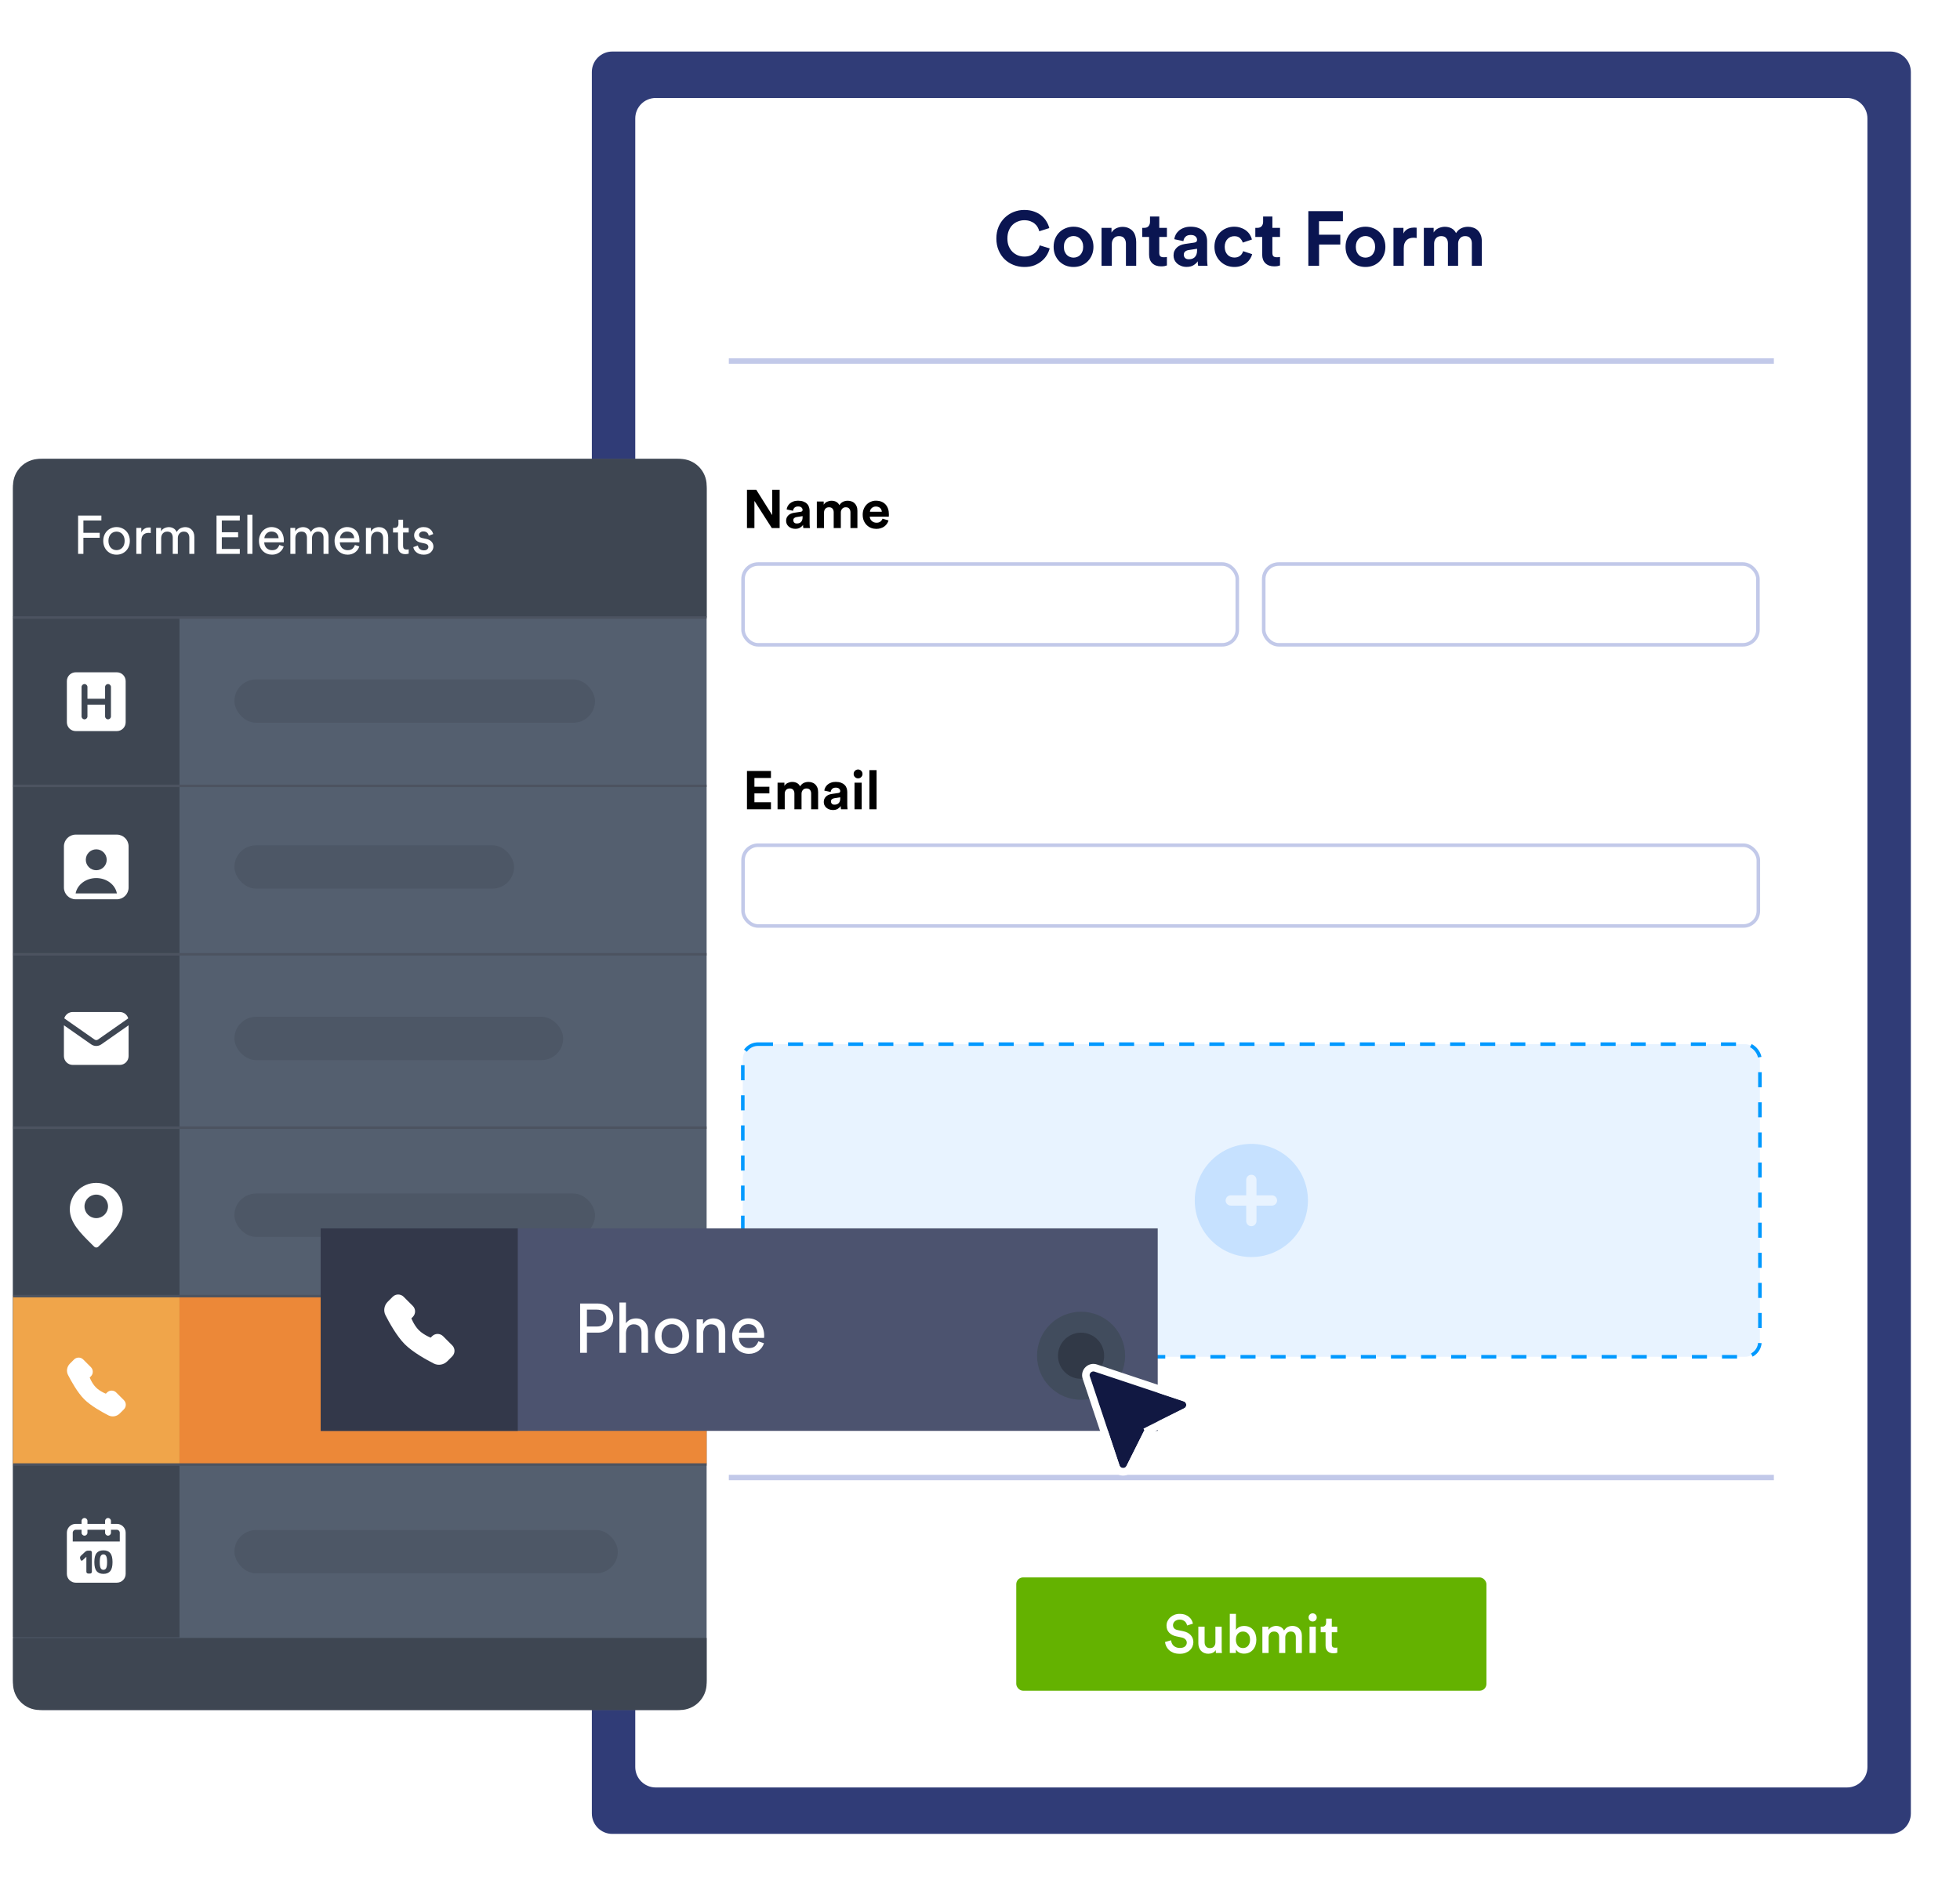 <svg width="508" height="488" viewBox="0 0 508 488" fill="none" xmlns="http://www.w3.org/2000/svg" aria-hidden="true"><g filter="url(#build-forms_svg__a)"><g filter="url(#build-forms_svg__b)"><path d="M153.398 18.66C153.398 15.732 155.771 13.359 158.698 13.359H489.961C492.888 13.359 495.262 15.732 495.262 18.66V470.059C495.262 472.986 492.888 475.359 489.961 475.359H158.698C155.771 475.359 153.398 472.986 153.398 470.059V18.66Z" fill="#303C77"/></g><path d="M164.65 30.698C164.65 27.77 167.023 25.397 169.95 25.397H478.708C481.636 25.397 484.009 27.77 484.009 30.698V458.021C484.009 460.949 481.636 463.322 478.708 463.322H169.95C167.023 463.322 164.65 460.949 164.65 458.021V30.698Z" fill="#fff"/><rect x="263.398" y="408.874" width="121.862" height="29.373" rx="1.767" fill="#64B200"/><path d="M307.678 421.337C307.65 421.188 307.594 421.024 307.51 420.847C307.436 420.66 307.319 420.492 307.16 420.343C307.011 420.194 306.82 420.068 306.586 419.965C306.353 419.862 306.068 419.811 305.732 419.811C305.48 419.811 305.247 419.853 305.032 419.937C304.827 420.012 304.65 420.114 304.5 420.245C304.351 420.376 304.234 420.53 304.15 420.707C304.066 420.875 304.024 421.052 304.024 421.239C304.024 421.556 304.118 421.827 304.304 422.051C304.5 422.275 304.794 422.429 305.186 422.513L306.614 422.807C307.492 422.984 308.159 423.33 308.616 423.843C309.074 424.356 309.302 424.963 309.302 425.663C309.302 426.046 309.223 426.419 309.064 426.783C308.915 427.147 308.691 427.469 308.392 427.749C308.094 428.029 307.725 428.253 307.286 428.421C306.857 428.589 306.358 428.673 305.788 428.673C305.154 428.673 304.603 428.584 304.136 428.407C303.679 428.22 303.292 427.982 302.974 427.693C302.666 427.394 302.428 427.063 302.26 426.699C302.092 426.335 301.99 425.976 301.952 425.621L303.52 425.173C303.548 425.434 303.614 425.686 303.716 425.929C303.819 426.162 303.964 426.372 304.15 426.559C304.346 426.736 304.58 426.881 304.85 426.993C305.121 427.105 305.434 427.161 305.788 427.161C306.386 427.161 306.834 427.03 307.132 426.769C307.44 426.508 307.594 426.181 307.594 425.789C307.594 425.462 307.478 425.182 307.244 424.949C307.02 424.706 306.694 424.538 306.264 424.445L304.864 424.151C304.108 423.992 303.497 423.675 303.03 423.199C302.573 422.723 302.344 422.112 302.344 421.365C302.344 420.945 302.433 420.553 302.61 420.189C302.788 419.816 303.03 419.494 303.338 419.223C303.646 418.943 304.001 418.724 304.402 418.565C304.813 418.406 305.252 418.327 305.718 418.327C306.306 418.327 306.806 418.406 307.216 418.565C307.627 418.724 307.968 418.929 308.238 419.181C308.518 419.424 308.733 419.694 308.882 419.993C309.032 420.292 309.134 420.581 309.19 420.861L307.678 421.337ZM315.099 427.707C314.931 428.015 314.665 428.253 314.301 428.421C313.946 428.58 313.568 428.659 313.167 428.659C312.756 428.659 312.392 428.589 312.075 428.449C311.758 428.309 311.487 428.118 311.263 427.875C311.048 427.623 310.88 427.334 310.759 427.007C310.647 426.68 310.591 426.326 310.591 425.943V421.645H312.215V425.649C312.215 425.864 312.238 426.064 312.285 426.251C312.341 426.438 312.425 426.601 312.537 426.741C312.649 426.881 312.789 426.993 312.957 427.077C313.134 427.161 313.344 427.203 313.587 427.203C314.063 427.203 314.418 427.063 314.651 426.783C314.894 426.494 315.015 426.125 315.015 425.677V421.645H316.639V427.217C316.639 427.497 316.644 427.744 316.653 427.959C316.672 428.164 316.69 428.332 316.709 428.463H315.155C315.136 428.388 315.122 428.281 315.113 428.141C315.104 427.992 315.099 427.847 315.099 427.707ZM318.741 428.463V418.327H320.337V422.485C320.496 422.214 320.757 421.976 321.121 421.771C321.494 421.566 321.947 421.463 322.479 421.463C322.992 421.463 323.445 421.556 323.837 421.743C324.229 421.92 324.556 422.172 324.817 422.499C325.088 422.816 325.288 423.19 325.419 423.619C325.559 424.048 325.629 424.515 325.629 425.019C325.629 425.532 325.554 426.013 325.405 426.461C325.256 426.9 325.041 427.282 324.761 427.609C324.49 427.926 324.154 428.178 323.753 428.365C323.361 428.542 322.918 428.631 322.423 428.631C321.938 428.631 321.513 428.533 321.149 428.337C320.794 428.141 320.519 427.88 320.323 427.553V428.463H318.741ZM323.991 425.033C323.991 424.352 323.818 423.829 323.473 423.465C323.137 423.092 322.698 422.905 322.157 422.905C321.634 422.905 321.196 423.092 320.841 423.465C320.496 423.829 320.323 424.352 320.323 425.033C320.323 425.369 320.37 425.672 320.463 425.943C320.556 426.204 320.682 426.428 320.841 426.615C321.009 426.802 321.205 426.946 321.429 427.049C321.653 427.142 321.896 427.189 322.157 427.189C322.689 427.189 323.128 426.998 323.473 426.615C323.818 426.232 323.991 425.705 323.991 425.033ZM327.19 428.463V421.645H328.744V422.513C328.94 422.168 329.23 421.906 329.612 421.729C329.995 421.542 330.378 421.449 330.76 421.449C331.208 421.449 331.614 421.552 331.978 421.757C332.342 421.953 332.618 422.252 332.804 422.653C333.075 422.205 333.397 421.892 333.77 421.715C334.153 421.538 334.568 421.449 335.016 421.449C335.324 421.449 335.623 421.5 335.912 421.603C336.202 421.706 336.458 421.864 336.682 422.079C336.906 422.284 337.084 422.55 337.214 422.877C337.354 423.204 337.424 423.591 337.424 424.039V428.463H335.856V424.305C335.856 423.904 335.749 423.572 335.534 423.311C335.329 423.04 334.998 422.905 334.54 422.905C334.111 422.905 333.766 423.054 333.504 423.353C333.252 423.642 333.126 423.997 333.126 424.417V428.463H331.53V424.305C331.53 423.913 331.428 423.582 331.222 423.311C331.017 423.04 330.681 422.905 330.214 422.905C329.776 422.905 329.43 423.05 329.178 423.339C328.926 423.619 328.8 423.978 328.8 424.417V428.463H327.19ZM339.413 428.463V421.645H341.023V428.463H339.413ZM339.161 419.251C339.161 418.952 339.264 418.7 339.469 418.495C339.674 418.29 339.922 418.187 340.211 418.187C340.51 418.187 340.762 418.29 340.967 418.495C341.172 418.7 341.275 418.952 341.275 419.251C341.275 419.55 341.172 419.802 340.967 420.007C340.762 420.203 340.51 420.301 340.211 420.301C339.922 420.301 339.674 420.203 339.469 420.007C339.264 419.802 339.161 419.55 339.161 419.251ZM345.176 421.645H346.59V423.087H345.176V426.251C345.176 426.55 345.246 426.769 345.386 426.909C345.526 427.04 345.745 427.105 346.044 427.105C346.156 427.105 346.268 427.1 346.38 427.091C346.492 427.072 346.567 427.058 346.604 427.049V428.393C346.557 428.412 346.455 428.44 346.296 428.477C346.137 428.524 345.909 428.547 345.61 428.547C344.975 428.547 344.476 428.37 344.112 428.015C343.748 427.66 343.566 427.161 343.566 426.517V423.087H342.306V421.645H342.656C343.02 421.645 343.286 421.542 343.454 421.337C343.622 421.132 343.706 420.88 343.706 420.581V419.559H345.176V421.645Z" fill="#fff"/><path fill="#C2C9E9" d="M188.901 92.882H459.76V94.285H188.901zM188.901 382.283H459.76V383.686H188.901z"/><rect x="192.52" y="270.649" width="263.62" height="81.04" rx="3.925" fill="#E8F3FF" stroke="#09F" stroke-width=".92" stroke-dasharray="3.9 3.9"/><path fill-rule="evenodd" clip-rule="evenodd" d="M324.33 325.836C332.43 325.836 338.996 319.269 338.996 311.169C338.996 303.069 332.43 296.502 324.33 296.502C316.229 296.502 309.663 303.069 309.663 311.169C309.663 319.269 316.229 325.836 324.33 325.836ZM324.33 304.502C325.066 304.502 325.663 305.099 325.663 305.836V309.836H329.663C330.399 309.836 330.996 310.432 330.996 311.169C330.996 311.905 330.399 312.502 329.663 312.502H325.663V316.502C325.663 317.239 325.066 317.836 324.33 317.836C323.593 317.836 322.996 317.239 322.996 316.502V312.502H318.996C318.26 312.502 317.663 311.905 317.663 311.169C317.663 310.432 318.26 309.836 318.996 309.836H322.996V305.836C322.996 305.099 323.593 304.502 324.33 304.502Z" fill="#C6E1FF"/><rect x="192.589" y="146.2" width="128.094" height="20.934" rx="3.889" stroke="#C2C9E9" stroke-width=".919"/><rect x="327.535" y="146.2" width="128.094" height="20.934" rx="3.889" stroke="#C2C9E9" stroke-width=".919"/><path d="M200.042 136.879L195.534 129.837V136.879H193.602V126.953H196.01L200.14 133.519V126.953H202.072V136.879H200.042ZM203.747 135.003C203.747 134.695 203.799 134.424 203.901 134.191C204.013 133.948 204.163 133.738 204.349 133.561C204.536 133.384 204.751 133.244 204.993 133.141C205.245 133.038 205.516 132.964 205.805 132.917L207.499 132.665C207.695 132.637 207.831 132.581 207.905 132.497C207.98 132.404 208.017 132.296 208.017 132.175C208.017 131.932 207.919 131.722 207.723 131.545C207.537 131.368 207.247 131.279 206.855 131.279C206.445 131.279 206.127 131.391 205.903 131.615C205.689 131.839 205.567 132.1 205.539 132.399L203.887 132.049C203.915 131.778 203.999 131.508 204.139 131.237C204.279 130.966 204.471 130.724 204.713 130.509C204.956 130.294 205.255 130.122 205.609 129.991C205.964 129.851 206.375 129.781 206.841 129.781C207.383 129.781 207.845 129.856 208.227 130.005C208.61 130.145 208.918 130.336 209.151 130.579C209.394 130.812 209.567 131.088 209.669 131.405C209.781 131.722 209.837 132.054 209.837 132.399V135.787C209.837 135.974 209.847 136.174 209.865 136.389C209.884 136.594 209.903 136.758 209.921 136.879H208.213C208.195 136.786 208.176 136.66 208.157 136.501C208.148 136.333 208.143 136.184 208.143 136.053C207.966 136.324 207.709 136.562 207.373 136.767C207.047 136.972 206.627 137.075 206.113 137.075C205.749 137.075 205.418 137.014 205.119 136.893C204.83 136.781 204.583 136.632 204.377 136.445C204.172 136.249 204.013 136.03 203.901 135.787C203.799 135.535 203.747 135.274 203.747 135.003ZM206.505 135.689C206.701 135.689 206.888 135.666 207.065 135.619C207.252 135.563 207.415 135.474 207.555 135.353C207.695 135.222 207.807 135.059 207.891 134.863C207.975 134.658 208.017 134.401 208.017 134.093V133.785L206.463 134.023C206.221 134.06 206.015 134.149 205.847 134.289C205.689 134.42 205.609 134.62 205.609 134.891C205.609 135.096 205.684 135.283 205.833 135.451C205.983 135.61 206.207 135.689 206.505 135.689ZM211.714 136.879V129.991H213.492V130.831C213.586 130.663 213.707 130.514 213.856 130.383C214.006 130.252 214.169 130.145 214.346 130.061C214.533 129.977 214.724 129.912 214.92 129.865C215.126 129.818 215.322 129.795 215.508 129.795C215.984 129.795 216.4 129.893 216.754 130.089C217.109 130.285 217.375 130.57 217.552 130.943C217.823 130.523 218.14 130.229 218.504 130.061C218.868 129.884 219.279 129.795 219.736 129.795C220.054 129.795 220.362 129.846 220.66 129.949C220.959 130.042 221.225 130.196 221.458 130.411C221.692 130.626 221.878 130.901 222.018 131.237C222.158 131.564 222.228 131.956 222.228 132.413V136.879H220.422V132.791C220.422 132.418 220.324 132.11 220.128 131.867C219.942 131.615 219.634 131.489 219.204 131.489C218.803 131.489 218.49 131.624 218.266 131.895C218.042 132.156 217.93 132.474 217.93 132.847V136.879H216.082V132.791C216.082 132.418 215.984 132.11 215.788 131.867C215.592 131.615 215.284 131.489 214.864 131.489C214.454 131.489 214.136 131.62 213.912 131.881C213.688 132.142 213.576 132.464 213.576 132.847V136.879H211.714ZM228.553 132.651C228.543 132.483 228.506 132.32 228.441 132.161C228.385 131.993 228.291 131.848 228.161 131.727C228.039 131.596 227.881 131.494 227.685 131.419C227.498 131.335 227.274 131.293 227.013 131.293C226.77 131.293 226.555 131.335 226.369 131.419C226.182 131.503 226.023 131.61 225.893 131.741C225.762 131.872 225.659 132.016 225.585 132.175C225.519 132.334 225.482 132.492 225.473 132.651H228.553ZM230.289 134.905C230.205 135.204 230.069 135.488 229.883 135.759C229.705 136.02 229.486 136.249 229.225 136.445C228.963 136.641 228.655 136.795 228.301 136.907C227.955 137.028 227.573 137.089 227.153 137.089C226.677 137.089 226.224 137.01 225.795 136.851C225.365 136.683 224.987 136.44 224.661 136.123C224.334 135.806 224.073 135.418 223.877 134.961C223.69 134.504 223.597 133.986 223.597 133.407C223.597 132.856 223.69 132.357 223.877 131.909C224.063 131.461 224.311 131.083 224.619 130.775C224.936 130.458 225.3 130.215 225.711 130.047C226.121 129.87 226.546 129.781 226.985 129.781C228.058 129.781 228.893 130.098 229.491 130.733C230.088 131.368 230.387 132.24 230.387 133.351C230.387 133.482 230.382 133.608 230.373 133.729C230.363 133.841 230.359 133.906 230.359 133.925H225.431C225.44 134.149 225.491 134.359 225.585 134.555C225.687 134.742 225.813 134.905 225.963 135.045C226.121 135.185 226.303 135.297 226.509 135.381C226.714 135.456 226.933 135.493 227.167 135.493C227.605 135.493 227.946 135.395 228.189 135.199C228.441 135.003 228.623 134.751 228.735 134.443L230.289 134.905Z" fill="#000"/><rect x="192.589" y="219.085" width="263.144" height="20.934" rx="3.889" stroke="#C2C9E9" stroke-width=".919"/><path d="M193.602 209.764V199.838H199.818V201.658H195.534V203.926H199.412V205.648H195.534V207.944H199.818V209.764H193.602ZM201.529 209.764V202.876H203.307V203.716C203.4 203.548 203.521 203.399 203.671 203.268C203.82 203.137 203.983 203.03 204.161 202.946C204.347 202.862 204.539 202.797 204.735 202.75C204.94 202.703 205.136 202.68 205.323 202.68C205.799 202.68 206.214 202.778 206.569 202.974C206.923 203.17 207.189 203.455 207.367 203.828C207.637 203.408 207.955 203.114 208.319 202.946C208.683 202.769 209.093 202.68 209.551 202.68C209.868 202.68 210.176 202.731 210.475 202.834C210.773 202.927 211.039 203.081 211.273 203.296C211.506 203.511 211.693 203.786 211.833 204.122C211.973 204.449 212.043 204.841 212.043 205.298V209.764H210.237V205.676C210.237 205.303 210.139 204.995 209.943 204.752C209.756 204.5 209.448 204.374 209.019 204.374C208.617 204.374 208.305 204.509 208.081 204.78C207.857 205.041 207.745 205.359 207.745 205.732V209.764H205.897V205.676C205.897 205.303 205.799 204.995 205.603 204.752C205.407 204.5 205.099 204.374 204.679 204.374C204.268 204.374 203.951 204.505 203.727 204.766C203.503 205.027 203.391 205.349 203.391 205.732V209.764H201.529ZM213.509 207.888C213.509 207.58 213.56 207.309 213.663 207.076C213.775 206.833 213.924 206.623 214.111 206.446C214.298 206.269 214.512 206.129 214.755 206.026C215.007 205.923 215.278 205.849 215.567 205.802L217.261 205.55C217.457 205.522 217.592 205.466 217.667 205.382C217.742 205.289 217.779 205.181 217.779 205.06C217.779 204.817 217.681 204.607 217.485 204.43C217.298 204.253 217.009 204.164 216.617 204.164C216.206 204.164 215.889 204.276 215.665 204.5C215.45 204.724 215.329 204.985 215.301 205.284L213.649 204.934C213.677 204.663 213.761 204.393 213.901 204.122C214.041 203.851 214.232 203.609 214.475 203.394C214.718 203.179 215.016 203.007 215.371 202.876C215.726 202.736 216.136 202.666 216.603 202.666C217.144 202.666 217.606 202.741 217.989 202.89C218.372 203.03 218.68 203.221 218.913 203.464C219.156 203.697 219.328 203.973 219.431 204.29C219.543 204.607 219.599 204.939 219.599 205.284V208.672C219.599 208.859 219.608 209.059 219.627 209.274C219.646 209.479 219.664 209.643 219.683 209.764H217.975C217.956 209.671 217.938 209.545 217.919 209.386C217.91 209.218 217.905 209.069 217.905 208.938C217.728 209.209 217.471 209.447 217.135 209.652C216.808 209.857 216.388 209.96 215.875 209.96C215.511 209.96 215.18 209.899 214.881 209.778C214.592 209.666 214.344 209.517 214.139 209.33C213.934 209.134 213.775 208.915 213.663 208.672C213.56 208.42 213.509 208.159 213.509 207.888ZM216.267 208.574C216.463 208.574 216.65 208.551 216.827 208.504C217.014 208.448 217.177 208.359 217.317 208.238C217.457 208.107 217.569 207.944 217.653 207.748C217.737 207.543 217.779 207.286 217.779 206.978V206.67L216.225 206.908C215.982 206.945 215.777 207.034 215.609 207.174C215.45 207.305 215.371 207.505 215.371 207.776C215.371 207.981 215.446 208.168 215.595 208.336C215.744 208.495 215.968 208.574 216.267 208.574ZM221.476 209.764V202.876H223.338V209.764H221.476ZM221.252 200.622C221.252 200.295 221.364 200.02 221.588 199.796C221.812 199.572 222.083 199.46 222.4 199.46C222.727 199.46 222.997 199.572 223.212 199.796C223.436 200.02 223.548 200.295 223.548 200.622C223.548 200.93 223.436 201.196 223.212 201.42C222.997 201.644 222.727 201.756 222.4 201.756C222.083 201.756 221.812 201.644 221.588 201.42C221.364 201.196 221.252 200.93 221.252 200.622ZM225.331 209.764V199.628H227.193V209.764H225.331Z" fill="#000"/><path d="M265.502 69.203C264.516 69.203 263.582 69.029 262.702 68.683C261.822 68.336 261.049 67.843 260.382 67.203C259.729 66.563 259.209 65.789 258.822 64.883C258.436 63.976 258.242 62.956 258.242 61.823C258.242 60.689 258.436 59.669 258.822 58.763C259.222 57.843 259.756 57.063 260.422 56.423C261.089 55.783 261.856 55.289 262.722 54.943C263.602 54.596 264.516 54.423 265.462 54.423C266.436 54.423 267.296 54.563 268.042 54.843C268.802 55.109 269.442 55.469 269.962 55.923C270.496 56.363 270.922 56.863 271.242 57.423C271.576 57.983 271.816 58.549 271.962 59.123L269.362 59.943C269.282 59.609 269.149 59.269 268.962 58.923C268.776 58.576 268.522 58.269 268.202 58.003C267.896 57.736 267.516 57.516 267.062 57.343C266.609 57.169 266.076 57.083 265.462 57.083C264.929 57.083 264.402 57.183 263.882 57.383C263.362 57.569 262.896 57.856 262.482 58.243C262.069 58.629 261.736 59.123 261.482 59.723C261.229 60.323 261.102 61.023 261.102 61.823C261.102 62.583 261.222 63.256 261.462 63.843C261.716 64.416 262.042 64.903 262.442 65.303C262.856 65.689 263.322 65.989 263.842 66.203C264.376 66.403 264.929 66.503 265.502 66.503C266.102 66.503 266.629 66.416 267.082 66.243C267.549 66.056 267.942 65.823 268.262 65.543C268.582 65.263 268.842 64.956 269.042 64.623C269.242 64.276 269.389 63.936 269.482 63.603L272.062 64.383C271.929 64.929 271.696 65.489 271.362 66.063C271.042 66.623 270.609 67.136 270.062 67.603C269.529 68.069 268.882 68.456 268.122 68.763C267.376 69.056 266.502 69.203 265.502 69.203ZM278.244 66.783C278.564 66.783 278.877 66.723 279.184 66.603C279.49 66.483 279.757 66.309 279.984 66.083C280.21 65.843 280.39 65.549 280.524 65.203C280.67 64.856 280.744 64.449 280.744 63.983C280.744 63.516 280.67 63.109 280.524 62.763C280.39 62.416 280.21 62.129 279.984 61.903C279.757 61.663 279.49 61.483 279.184 61.363C278.877 61.243 278.564 61.183 278.244 61.183C277.924 61.183 277.61 61.243 277.304 61.363C276.997 61.483 276.73 61.663 276.504 61.903C276.277 62.129 276.09 62.416 275.944 62.763C275.81 63.109 275.744 63.516 275.744 63.983C275.744 64.449 275.81 64.856 275.944 65.203C276.09 65.549 276.277 65.843 276.504 66.083C276.73 66.309 276.997 66.483 277.304 66.603C277.61 66.723 277.924 66.783 278.244 66.783ZM278.244 58.763C278.977 58.763 279.657 58.896 280.284 59.163C280.924 59.416 281.47 59.776 281.924 60.243C282.39 60.696 282.75 61.243 283.004 61.883C283.27 62.523 283.404 63.223 283.404 63.983C283.404 64.743 283.27 65.443 283.004 66.083C282.75 66.709 282.39 67.256 281.924 67.723C281.47 68.189 280.924 68.556 280.284 68.823C279.657 69.076 278.977 69.203 278.244 69.203C277.51 69.203 276.824 69.076 276.184 68.823C275.557 68.556 275.01 68.189 274.544 67.723C274.09 67.256 273.73 66.709 273.464 66.083C273.21 65.443 273.084 64.743 273.084 63.983C273.084 63.223 273.21 62.523 273.464 61.883C273.73 61.243 274.09 60.696 274.544 60.243C275.01 59.776 275.557 59.416 276.184 59.163C276.824 58.896 277.51 58.763 278.244 58.763ZM288.164 68.903H285.504V59.063H288.084V60.283C288.39 59.776 288.804 59.403 289.324 59.163C289.857 58.923 290.39 58.803 290.924 58.803C291.537 58.803 292.064 58.909 292.504 59.123C292.957 59.323 293.33 59.596 293.624 59.943C293.917 60.289 294.13 60.703 294.264 61.183C294.41 61.663 294.484 62.169 294.484 62.703V68.903H291.824V63.163C291.824 62.603 291.677 62.136 291.384 61.763C291.104 61.389 290.644 61.203 290.004 61.203C289.417 61.203 288.964 61.403 288.644 61.803C288.324 62.189 288.164 62.669 288.164 63.243V68.903ZM300.463 59.063H302.443V61.423H300.463V65.543C300.463 65.969 300.557 66.269 300.743 66.443C300.943 66.603 301.237 66.683 301.623 66.683C301.783 66.683 301.943 66.676 302.103 66.663C302.263 66.649 302.377 66.629 302.443 66.603V68.803C302.323 68.856 302.137 68.909 301.883 68.963C301.643 69.016 301.33 69.043 300.943 69.043C299.983 69.043 299.223 68.776 298.663 68.243C298.103 67.709 297.823 66.963 297.823 66.003V61.423H296.043V59.063H296.543C297.063 59.063 297.443 58.916 297.683 58.623C297.937 58.316 298.063 57.943 298.063 57.503V56.123H300.463V59.063ZM304.161 66.223C304.161 65.783 304.235 65.396 304.381 65.063C304.541 64.716 304.755 64.416 305.021 64.163C305.288 63.909 305.595 63.709 305.941 63.563C306.301 63.416 306.688 63.309 307.101 63.243L309.521 62.883C309.801 62.843 309.995 62.763 310.101 62.643C310.208 62.509 310.261 62.356 310.261 62.183C310.261 61.836 310.121 61.536 309.841 61.283C309.575 61.029 309.161 60.903 308.601 60.903C308.015 60.903 307.561 61.063 307.241 61.383C306.935 61.703 306.761 62.076 306.721 62.503L304.361 62.003C304.401 61.616 304.521 61.229 304.721 60.843C304.921 60.456 305.195 60.109 305.541 59.803C305.888 59.496 306.315 59.249 306.821 59.063C307.328 58.863 307.915 58.763 308.581 58.763C309.355 58.763 310.015 58.869 310.561 59.083C311.108 59.283 311.548 59.556 311.881 59.903C312.228 60.236 312.475 60.629 312.621 61.083C312.781 61.536 312.861 62.009 312.861 62.503V67.343C312.861 67.609 312.875 67.896 312.901 68.203C312.928 68.496 312.955 68.729 312.981 68.903H310.541C310.515 68.769 310.488 68.589 310.461 68.363C310.448 68.123 310.441 67.909 310.441 67.723C310.188 68.109 309.821 68.449 309.341 68.743C308.875 69.036 308.275 69.183 307.541 69.183C307.021 69.183 306.548 69.096 306.121 68.923C305.708 68.763 305.355 68.549 305.061 68.283C304.768 68.003 304.541 67.689 304.381 67.343C304.235 66.983 304.161 66.609 304.161 66.223ZM308.101 67.203C308.381 67.203 308.648 67.169 308.901 67.103C309.168 67.023 309.401 66.896 309.601 66.723C309.801 66.536 309.961 66.303 310.081 66.023C310.201 65.729 310.261 65.363 310.261 64.923V64.483L308.041 64.823C307.695 64.876 307.401 65.003 307.161 65.203C306.935 65.389 306.821 65.676 306.821 66.063C306.821 66.356 306.928 66.623 307.141 66.863C307.355 67.089 307.675 67.203 308.101 67.203ZM319.924 61.223C319.577 61.223 319.25 61.283 318.944 61.403C318.65 61.523 318.39 61.703 318.164 61.943C317.937 62.169 317.757 62.456 317.624 62.803C317.49 63.149 317.424 63.543 317.424 63.983C317.424 64.423 317.49 64.816 317.624 65.163C317.757 65.509 317.937 65.803 318.164 66.043C318.404 66.283 318.67 66.463 318.964 66.583C319.27 66.703 319.597 66.763 319.944 66.763C320.277 66.763 320.57 66.716 320.824 66.623C321.09 66.516 321.317 66.383 321.504 66.223C321.69 66.063 321.837 65.883 321.944 65.683C322.064 65.483 322.15 65.289 322.204 65.103L324.544 65.883C324.437 66.296 324.257 66.703 324.004 67.103C323.764 67.489 323.45 67.843 323.064 68.163C322.677 68.469 322.224 68.716 321.704 68.903C321.184 69.103 320.597 69.203 319.944 69.203C319.224 69.203 318.544 69.076 317.904 68.823C317.277 68.556 316.73 68.189 316.264 67.723C315.797 67.256 315.43 66.709 315.164 66.083C314.897 65.443 314.764 64.743 314.764 63.983C314.764 63.223 314.89 62.523 315.144 61.883C315.41 61.243 315.77 60.696 316.224 60.243C316.69 59.776 317.23 59.416 317.844 59.163C318.47 58.896 319.144 58.763 319.864 58.763C320.53 58.763 321.124 58.863 321.644 59.063C322.177 59.249 322.637 59.496 323.024 59.803C323.41 60.109 323.724 60.463 323.964 60.863C324.204 61.263 324.377 61.669 324.484 62.083L322.104 62.883C321.984 62.469 321.75 62.089 321.404 61.743C321.07 61.396 320.577 61.223 319.924 61.223ZM329.78 59.063H331.76V61.423H329.78V65.543C329.78 65.969 329.873 66.269 330.06 66.443C330.26 66.603 330.553 66.683 330.94 66.683C331.1 66.683 331.26 66.676 331.42 66.663C331.58 66.649 331.693 66.629 331.76 66.603V68.803C331.64 68.856 331.453 68.909 331.2 68.963C330.96 69.016 330.646 69.043 330.26 69.043C329.3 69.043 328.54 68.776 327.98 68.243C327.42 67.709 327.14 66.963 327.14 66.003V61.423H325.36V59.063H325.86C326.38 59.063 326.76 58.916 327 58.623C327.253 58.316 327.38 57.943 327.38 57.503V56.123H329.78V59.063ZM339.102 68.903V54.723H348.062V57.343H341.862V60.843H347.382V63.383H341.882V68.903H339.102ZM353.908 66.783C354.228 66.783 354.541 66.723 354.848 66.603C355.155 66.483 355.421 66.309 355.648 66.083C355.875 65.843 356.055 65.549 356.188 65.203C356.335 64.856 356.408 64.449 356.408 63.983C356.408 63.516 356.335 63.109 356.188 62.763C356.055 62.416 355.875 62.129 355.648 61.903C355.421 61.663 355.155 61.483 354.848 61.363C354.541 61.243 354.228 61.183 353.908 61.183C353.588 61.183 353.275 61.243 352.968 61.363C352.661 61.483 352.395 61.663 352.168 61.903C351.941 62.129 351.755 62.416 351.608 62.763C351.475 63.109 351.408 63.516 351.408 63.983C351.408 64.449 351.475 64.856 351.608 65.203C351.755 65.549 351.941 65.843 352.168 66.083C352.395 66.309 352.661 66.483 352.968 66.603C353.275 66.723 353.588 66.783 353.908 66.783ZM353.908 58.763C354.641 58.763 355.321 58.896 355.948 59.163C356.588 59.416 357.135 59.776 357.588 60.243C358.055 60.696 358.415 61.243 358.668 61.883C358.935 62.523 359.068 63.223 359.068 63.983C359.068 64.743 358.935 65.443 358.668 66.083C358.415 66.709 358.055 67.256 357.588 67.723C357.135 68.189 356.588 68.556 355.948 68.823C355.321 69.076 354.641 69.203 353.908 69.203C353.175 69.203 352.488 69.076 351.848 68.823C351.221 68.556 350.675 68.189 350.208 67.723C349.755 67.256 349.395 66.709 349.128 66.083C348.875 65.443 348.748 64.743 348.748 63.983C348.748 63.223 348.875 62.523 349.128 61.883C349.395 61.243 349.755 60.696 350.208 60.243C350.675 59.776 351.221 59.416 351.848 59.163C352.488 58.896 353.175 58.763 353.908 58.763ZM367.168 61.703C366.901 61.649 366.634 61.623 366.368 61.623C366.021 61.623 365.694 61.669 365.388 61.763C365.081 61.856 364.814 62.009 364.588 62.223C364.361 62.436 364.174 62.723 364.028 63.083C363.894 63.429 363.828 63.869 363.828 64.403V68.903H361.168V59.063H363.748V60.523C363.894 60.203 364.081 59.943 364.308 59.743C364.548 59.529 364.794 59.369 365.048 59.263C365.314 59.156 365.574 59.083 365.828 59.043C366.094 59.003 366.334 58.983 366.548 58.983C366.654 58.983 366.754 58.989 366.848 59.003C366.954 59.003 367.061 59.009 367.168 59.023V61.703ZM369.039 68.903V59.063H371.579V60.263C371.712 60.023 371.885 59.809 372.099 59.623C372.312 59.436 372.545 59.283 372.799 59.163C373.065 59.043 373.339 58.949 373.619 58.883C373.912 58.816 374.192 58.783 374.459 58.783C375.139 58.783 375.732 58.923 376.239 59.203C376.745 59.483 377.125 59.889 377.379 60.423C377.765 59.823 378.219 59.403 378.739 59.163C379.259 58.909 379.845 58.783 380.499 58.783C380.952 58.783 381.392 58.856 381.819 59.003C382.245 59.136 382.625 59.356 382.959 59.663C383.292 59.969 383.559 60.363 383.759 60.843C383.959 61.309 384.059 61.869 384.059 62.523V68.903H381.479V63.063C381.479 62.529 381.339 62.089 381.059 61.743C380.792 61.383 380.352 61.203 379.739 61.203C379.165 61.203 378.719 61.396 378.399 61.783C378.079 62.156 377.919 62.609 377.919 63.143V68.903H375.279V63.063C375.279 62.529 375.139 62.089 374.859 61.743C374.579 61.383 374.139 61.203 373.539 61.203C372.952 61.203 372.499 61.389 372.179 61.763C371.859 62.136 371.699 62.596 371.699 63.143V68.903H369.039Z" fill="#0A1551"/></g><g filter="url(#build-forms_svg__c)"><rect x=".367" y="115.946" width="179.778" height="324.303" rx="7.663" fill="#545F6F"/><path d="M0.367 157.07H43.525V421.409H0.367V157.07Z" fill="#3E4652"/><path d="M0.367 332.952H43.525V376.623H0.367V332.952Z" fill="#F0A54A"/><path d="M43.526 332.952H180.146V376.623H43.526V332.952Z" fill="#EC8838"/><path fill-rule="evenodd" clip-rule="evenodd" d="M20.558 353.759L20.245 354.072C20.317 354.245 20.413 354.46 20.532 354.697 20.844 355.32 21.294 356.062 21.868 356.635 22.441 357.209 23.183 357.659 23.806 357.971 24.043 358.09 24.258 358.185 24.431 358.258L24.744 357.945C25.401 357.287 26.467 357.287 27.125 357.945L29.111 359.931C29.769 360.589 29.769 361.655 29.111 362.312L28.038 363.385C27.27 364.153 26.09 364.376 25.096 363.867 23.512 363.057 20.558 361.428 18.816 359.687 17.075 357.945 15.446 354.99 14.636 353.407 14.127 352.413 14.35 351.233 15.118 350.465L16.191 349.392C16.848 348.734 17.914 348.734 18.572 349.392L20.558 351.378C21.216 352.036 21.216 353.101 20.558 353.759zM21.948 303.606C18.16 303.606 15.09 306.676 15.09 310.463 15.09 312.234 15.83 313.804 16.872 315.244 17.902 316.666 19.28 318.033 20.652 319.393L20.68 319.421C20.923 319.662 21.166 319.903 21.409 320.146 21.552 320.289 21.745 320.369 21.948 320.369 22.15 320.369 22.343 320.289 22.486 320.146 22.729 319.903 22.972 319.662 23.215 319.421L23.243 319.393C24.615 318.033 25.993 316.666 27.023 315.244 28.065 313.804 28.805 312.234 28.805 310.463 28.805 306.676 25.735 303.606 21.948 303.606zM18.9 309.701C18.9 308.018 20.264 306.653 21.948 306.653 23.631 306.653 24.995 308.018 24.995 309.701 24.995 311.385 23.631 312.749 21.948 312.749 20.264 312.749 18.9 311.385 18.9 309.701zM13.566 262.76V270.745C13.566 272.007 14.59 273.031 15.852 273.031H28.044C29.306 273.031 30.33 272.007 30.33 270.745V262.76L23.259 267.709C22.472 268.26 21.424 268.26 20.637 267.709L13.566 262.76zM30.239 260.963C29.963 260.011 29.085 259.315 28.044 259.315H15.852C14.811 259.315 13.933 260.011 13.657 260.963L21.511 266.461C21.773 266.644 22.123 266.644 22.385 266.461L30.239 260.963z" fill="#fff"/><g clip-path="url(#build-forms_svg__d)"><path fill-rule="evenodd" clip-rule="evenodd" d="M16.614 213.341C14.931 213.341 13.566 214.705 13.566 216.389V227.056C13.566 228.74 14.931 230.104 16.614 230.104H27.282C28.965 230.104 30.33 228.74 30.33 227.056V216.389C30.33 214.705 28.965 213.341 27.282 213.341H16.614ZM16.599 228.58C16.604 228.58 16.609 228.58 16.614 228.58H27.282C27.287 228.58 27.292 228.58 27.297 228.58C26.88 226.324 24.644 224.601 21.948 224.601C19.252 224.601 17.016 226.324 16.599 228.58ZM21.948 222.569C23.444 222.569 24.657 221.356 24.657 219.86C24.657 218.364 23.444 217.151 21.948 217.151C20.452 217.151 19.239 218.364 19.239 219.86C19.239 221.356 20.452 222.569 21.948 222.569Z" fill="#fff"/></g><path d="M.367 421.568H180.146V433.324C180.146 437.148 177.046 440.248 173.222 440.248H7.291C3.467 440.248.367 437.148.367 433.324V421.568zM180.152 157.039L.374 157.039.374 122.871C.374 119.047 3.474 115.947 7.298 115.947L173.228 115.947C177.052 115.947 180.152 119.047 180.152 122.871L180.152 157.039z" fill="#3E4652"/><path d="M17.243 140.566V130.64H23.277V131.914H18.615V135.106H22.843V136.394H18.615V140.566H17.243ZM27.206 139.6C27.486 139.6 27.752 139.549 28.004 139.446C28.256 139.344 28.48 139.19 28.676 138.984C28.872 138.779 29.026 138.527 29.138 138.228C29.25 137.93 29.306 137.584 29.306 137.192C29.306 136.8 29.25 136.46 29.138 136.17C29.026 135.872 28.872 135.62 28.676 135.414C28.48 135.209 28.256 135.055 28.004 134.952C27.752 134.85 27.486 134.798 27.206 134.798C26.926 134.798 26.66 134.85 26.408 134.952C26.156 135.055 25.932 135.209 25.736 135.414C25.54 135.62 25.386 135.872 25.274 136.17C25.162 136.46 25.106 136.8 25.106 137.192C25.106 137.584 25.162 137.93 25.274 138.228C25.386 138.527 25.54 138.779 25.736 138.984C25.932 139.19 26.156 139.344 26.408 139.446C26.66 139.549 26.926 139.6 27.206 139.6ZM27.206 133.622C27.71 133.622 28.172 133.716 28.592 133.902C29.012 134.08 29.376 134.327 29.684 134.644C29.992 134.962 30.23 135.34 30.398 135.778C30.566 136.208 30.65 136.679 30.65 137.192C30.65 137.706 30.566 138.182 30.398 138.62C30.23 139.059 29.992 139.437 29.684 139.754C29.376 140.072 29.012 140.324 28.592 140.51C28.172 140.688 27.71 140.776 27.206 140.776C26.702 140.776 26.24 140.688 25.82 140.51C25.4 140.324 25.036 140.072 24.728 139.754C24.42 139.437 24.182 139.059 24.014 138.62C23.846 138.182 23.762 137.706 23.762 137.192C23.762 136.679 23.846 136.208 24.014 135.778C24.182 135.34 24.42 134.962 24.728 134.644C25.036 134.327 25.4 134.08 25.82 133.902C26.24 133.716 26.702 133.622 27.206 133.622ZM36.072 135.162C35.876 135.134 35.684 135.12 35.498 135.12C34.947 135.12 34.499 135.284 34.154 135.61C33.818 135.928 33.65 136.455 33.65 137.192V140.566H32.334V133.832H33.622V135.008C33.743 134.747 33.883 134.537 34.042 134.378C34.21 134.21 34.383 134.08 34.56 133.986C34.737 133.884 34.919 133.814 35.106 133.776C35.292 133.739 35.47 133.72 35.638 133.72C35.731 133.72 35.815 133.725 35.89 133.734C35.974 133.744 36.035 133.753 36.072 133.762V135.162ZM37.474 140.566V133.832H38.734V134.728C38.949 134.355 39.243 134.08 39.617 133.902C39.999 133.725 40.386 133.636 40.779 133.636C41.199 133.636 41.59 133.739 41.955 133.944C42.328 134.15 42.608 134.472 42.794 134.91C43.065 134.425 43.401 134.094 43.803 133.916C44.204 133.73 44.619 133.636 45.048 133.636C45.338 133.636 45.623 133.688 45.903 133.79C46.182 133.893 46.43 134.052 46.645 134.266C46.868 134.472 47.046 134.738 47.176 135.064C47.307 135.382 47.373 135.76 47.373 136.198V140.566H46.071V136.338C46.071 135.9 45.954 135.536 45.721 135.246C45.496 134.948 45.137 134.798 44.642 134.798C44.176 134.798 43.798 134.962 43.508 135.288C43.228 135.606 43.089 136.007 43.089 136.492V140.566H41.773V136.338C41.773 135.9 41.66 135.536 41.437 135.246C41.212 134.948 40.849 134.798 40.344 134.798C39.868 134.798 39.486 134.957 39.197 135.274C38.916 135.592 38.776 136.002 38.776 136.506V140.566H37.474ZM53.118 140.566V130.64H59.152V131.914H54.49V134.966H58.718V136.254H54.49V139.292H59.152V140.566H53.118ZM61.113 140.566V130.43H62.429V140.566H61.113ZM69.204 136.506C69.185 136.021 69.022 135.615 68.714 135.288C68.406 134.952 67.953 134.784 67.356 134.784C67.076 134.784 66.824 134.836 66.6 134.938C66.385 135.032 66.198 135.162 66.04 135.33C65.891 135.489 65.769 135.671 65.676 135.876C65.582 136.082 65.531 136.292 65.522 136.506H69.204ZM70.534 138.648C70.441 138.947 70.3 139.227 70.114 139.488C69.936 139.74 69.717 139.964 69.456 140.16C69.204 140.347 68.915 140.496 68.588 140.608C68.261 140.72 67.902 140.776 67.51 140.776C67.062 140.776 66.632 140.697 66.222 140.538C65.811 140.38 65.447 140.146 65.13 139.838C64.822 139.53 64.575 139.152 64.388 138.704C64.21 138.256 64.122 137.748 64.122 137.178C64.122 136.646 64.21 136.166 64.388 135.736C64.565 135.298 64.799 134.924 65.088 134.616C65.386 134.299 65.732 134.056 66.124 133.888C66.516 133.711 66.922 133.622 67.342 133.622C67.855 133.622 68.312 133.711 68.714 133.888C69.124 134.056 69.465 134.294 69.736 134.602C70.007 134.91 70.212 135.284 70.352 135.722C70.501 136.152 70.576 136.628 70.576 137.15C70.576 137.234 70.571 137.314 70.562 137.388C70.562 137.463 70.557 137.524 70.548 137.57H65.48C65.489 137.869 65.545 138.144 65.648 138.396C65.751 138.648 65.891 138.868 66.068 139.054C66.254 139.232 66.469 139.372 66.712 139.474C66.964 139.568 67.23 139.614 67.51 139.614C68.061 139.614 68.481 139.484 68.77 139.222C69.059 138.961 69.269 138.639 69.4 138.256L70.534 138.648ZM72.256 140.566V133.832H73.516V134.728C73.73 134.355 74.024 134.08 74.398 133.902C74.78 133.725 75.168 133.636 75.56 133.636C75.98 133.636 76.372 133.739 76.736 133.944C77.109 134.15 77.389 134.472 77.576 134.91C77.846 134.425 78.182 134.094 78.584 133.916C78.985 133.73 79.4 133.636 79.83 133.636C80.119 133.636 80.404 133.688 80.684 133.79C80.964 133.893 81.211 134.052 81.426 134.266C81.65 134.472 81.827 134.738 81.958 135.064C82.088 135.382 82.154 135.76 82.154 136.198V140.566H80.852V136.338C80.852 135.9 80.735 135.536 80.502 135.246C80.278 134.948 79.918 134.798 79.424 134.798C78.957 134.798 78.579 134.962 78.29 135.288C78.01 135.606 77.87 136.007 77.87 136.492V140.566H76.554V136.338C76.554 135.9 76.442 135.536 76.218 135.246C75.994 134.948 75.63 134.798 75.126 134.798C74.65 134.798 74.267 134.957 73.978 135.274C73.698 135.592 73.558 136.002 73.558 136.506V140.566H72.256ZM88.796 136.506C88.777 136.021 88.614 135.615 88.306 135.288C87.998 134.952 87.545 134.784 86.948 134.784C86.668 134.784 86.416 134.836 86.192 134.938C85.977 135.032 85.79 135.162 85.632 135.33C85.482 135.489 85.361 135.671 85.268 135.876C85.174 136.082 85.123 136.292 85.114 136.506H88.796ZM90.126 138.648C90.032 138.947 89.892 139.227 89.706 139.488C89.528 139.74 89.309 139.964 89.048 140.16C88.796 140.347 88.506 140.496 88.18 140.608C87.853 140.72 87.494 140.776 87.102 140.776C86.654 140.776 86.224 140.697 85.814 140.538C85.403 140.38 85.039 140.146 84.722 139.838C84.414 139.53 84.166 139.152 83.98 138.704C83.802 138.256 83.714 137.748 83.714 137.178C83.714 136.646 83.802 136.166 83.98 135.736C84.157 135.298 84.39 134.924 84.68 134.616C84.978 134.299 85.324 134.056 85.716 133.888C86.108 133.711 86.514 133.622 86.934 133.622C87.447 133.622 87.904 133.711 88.306 133.888C88.716 134.056 89.057 134.294 89.328 134.602C89.598 134.91 89.804 135.284 89.944 135.722C90.093 136.152 90.168 136.628 90.168 137.15C90.168 137.234 90.163 137.314 90.154 137.388C90.154 137.463 90.149 137.524 90.14 137.57H85.072C85.081 137.869 85.137 138.144 85.24 138.396C85.342 138.648 85.482 138.868 85.66 139.054C85.846 139.232 86.061 139.372 86.304 139.474C86.556 139.568 86.822 139.614 87.102 139.614C87.652 139.614 88.072 139.484 88.362 139.222C88.651 138.961 88.861 138.639 88.992 138.256L90.126 138.648ZM93.163 140.566H91.847V133.832H93.135V134.798C93.378 134.378 93.686 134.08 94.059 133.902C94.433 133.725 94.816 133.636 95.207 133.636C95.609 133.636 95.959 133.706 96.257 133.846C96.566 133.977 96.817 134.164 97.013 134.406C97.219 134.64 97.368 134.92 97.462 135.246C97.564 135.573 97.615 135.923 97.615 136.296V140.566H96.299V136.52C96.299 136.287 96.272 136.068 96.216 135.862C96.169 135.657 96.08 135.48 95.95 135.33C95.828 135.172 95.665 135.05 95.46 134.966C95.263 134.873 95.021 134.826 94.731 134.826C94.47 134.826 94.242 134.878 94.046 134.98C93.85 135.074 93.686 135.204 93.555 135.372C93.425 135.54 93.327 135.736 93.261 135.96C93.196 136.184 93.163 136.422 93.163 136.674V140.566ZM101.473 133.832H102.929V135.022H101.473V138.522C101.473 138.83 101.543 139.064 101.683 139.222C101.823 139.372 102.066 139.446 102.411 139.446C102.495 139.446 102.588 139.442 102.691 139.432C102.794 139.423 102.873 139.409 102.929 139.39V140.51C102.873 140.529 102.766 140.552 102.607 140.58C102.448 140.618 102.257 140.636 102.033 140.636C101.454 140.636 100.997 140.473 100.661 140.146C100.325 139.81 100.157 139.334 100.157 138.718V135.022H98.869V133.832H99.233C99.597 133.832 99.858 133.734 100.017 133.538C100.185 133.342 100.269 133.095 100.269 132.796V131.704H101.473V133.832ZM105.314 138.396C105.36 138.751 105.514 139.05 105.776 139.292C106.037 139.535 106.406 139.656 106.882 139.656C107.255 139.656 107.54 139.568 107.736 139.39C107.932 139.213 108.03 139.003 108.03 138.76C108.03 138.546 107.955 138.364 107.806 138.214C107.656 138.065 107.442 137.958 107.162 137.892L106.014 137.64C105.482 137.528 105.066 137.304 104.768 136.968C104.478 136.632 104.334 136.226 104.334 135.75C104.334 135.461 104.394 135.19 104.516 134.938C104.646 134.677 104.819 134.448 105.034 134.252C105.248 134.056 105.5 133.902 105.79 133.79C106.088 133.678 106.401 133.622 106.728 133.622C107.185 133.622 107.568 133.688 107.876 133.818C108.193 133.949 108.45 134.112 108.646 134.308C108.842 134.495 108.986 134.691 109.08 134.896C109.182 135.102 109.252 135.279 109.29 135.428L108.128 135.862C108.109 135.778 108.076 135.671 108.03 135.54C107.983 135.41 107.908 135.288 107.806 135.176C107.703 135.055 107.563 134.952 107.386 134.868C107.208 134.784 106.989 134.742 106.728 134.742C106.392 134.742 106.121 134.836 105.916 135.022C105.71 135.2 105.608 135.405 105.608 135.638C105.608 136.068 105.864 136.338 106.378 136.45L107.47 136.688C108.086 136.819 108.548 137.062 108.856 137.416C109.173 137.762 109.332 138.186 109.332 138.69C109.332 138.933 109.28 139.176 109.178 139.418C109.075 139.661 108.921 139.885 108.716 140.09C108.52 140.296 108.268 140.459 107.96 140.58C107.652 140.711 107.288 140.776 106.868 140.776C106.401 140.776 106 140.711 105.664 140.58C105.337 140.45 105.062 140.286 104.838 140.09C104.623 139.894 104.455 139.684 104.334 139.46C104.222 139.227 104.152 139.012 104.124 138.816L105.314 138.396Z" fill="#fff"/><path d="M.746 244.36H179.805M.746 289.305H179.805M.746 200.699H179.805M.728 157.067L179.81 157.067M.746 332.963H179.805M.746 376.623H179.805" stroke="#4C5360" stroke-width=".65" stroke-linecap="square"/><path fill-rule="evenodd" clip-rule="evenodd" d="M16.617 171.265C15.355 171.265 14.331 172.288 14.331 173.551V184.218C14.331 185.481 15.355 186.504 16.617 186.504H27.285C28.547 186.504 29.571 185.481 29.571 184.218V173.551C29.571 172.288 28.547 171.265 27.285 171.265H16.617zM18.903 174.313C19.324 174.313 19.665 174.654 19.665 175.075V178.123H24.237V175.075C24.237 174.654 24.578 174.313 24.999 174.313 25.42 174.313 25.761 174.654 25.761 175.075V178.884 182.694C25.761 183.115 25.42 183.456 24.999 183.456 24.578 183.456 24.237 183.115 24.237 182.694V179.646H19.665V182.694C19.665 183.115 19.324 183.456 18.903 183.456 18.482 183.456 18.141 183.115 18.141 182.694V178.884 175.075C18.141 174.654 18.482 174.313 18.903 174.313zM18.903 390.478C19.324 390.478 19.665 390.819 19.665 391.24V392.002H24.237V391.24C24.237 390.819 24.578 390.478 24.999 390.478 25.42 390.478 25.761 390.819 25.761 391.24V392.002H27.285C28.547 392.002 29.571 393.026 29.571 394.288V397.336 404.956C29.571 406.218 28.547 407.242 27.285 407.242H16.617C15.355 407.242 14.331 406.218 14.331 404.956V397.336 394.288C14.331 393.026 15.355 392.002 16.617 392.002H18.141V391.24C18.141 390.819 18.482 390.478 18.903 390.478zM28.047 394.288V396.574H15.855V394.288C15.855 393.867 16.196 393.526 16.617 393.526H18.141V394.288C18.141 394.709 18.482 395.05 18.903 395.05 19.324 395.05 19.665 394.709 19.665 394.288V393.526H24.237V394.288C24.237 394.709 24.578 395.05 24.999 395.05 25.42 395.05 25.761 394.709 25.761 394.288V393.526H27.285C27.706 393.526 28.047 393.867 28.047 394.288zM24.523 400.355C24.371 400.057 24.132 399.908 23.807 399.908 23.482 399.908 23.241 400.057 23.084 400.355 22.932 400.653 22.856 401.171 22.856 401.908 22.856 402.645 22.932 403.162 23.084 403.46 23.241 403.758 23.482 403.907 23.807 403.907 24.132 403.907 24.371 403.758 24.523 403.46 24.68 403.162 24.758 402.645 24.758 401.908 24.758 401.171 24.68 400.653 24.523 400.355zM25.579 404.24C25.194 404.717 24.604 404.956 23.807 404.956 23.011 404.956 22.418 404.717 22.027 404.24 21.643 403.764 21.45 402.986 21.45 401.908 21.45 400.83 21.643 400.052 22.027 399.575 22.418 399.098 23.011 398.86 23.807 398.86 24.604 398.86 25.194 399.098 25.579 399.575 25.969 400.052 26.164 400.83 26.164 401.908 26.164 402.986 25.969 403.764 25.579 404.24zM17.898 401.331L17.785 401.022C17.736 400.892 17.728 400.759 17.76 400.624 17.793 400.488 17.858 400.374 17.955 400.282L19.044 399.258C19.277 399.047 19.543 398.941 19.841 398.941H20.361C20.491 398.941 20.6 398.987 20.686 399.079 20.773 399.172 20.816 399.28 20.816 399.405V404.411C20.816 404.536 20.773 404.644 20.686 404.736 20.6 404.828 20.491 404.874 20.361 404.874H19.841C19.716 404.874 19.608 404.828 19.516 404.736 19.429 404.644 19.386 404.536 19.386 404.411V400.542H19.378 19.37L18.394 401.445C18.318 401.52 18.226 401.547 18.118 401.526 18.01 401.499 17.936 401.434 17.898 401.331z" fill="#fff"/><rect x="57.754" y="393.589" width="99.379" height="11.233" rx="5.617" fill="#4D5766"/><rect x="57.754" y="216.105" width="72.485" height="11.233" rx="5.617" fill="#4D5766"/><rect x="57.754" y="260.557" width="85.216" height="11.233" rx="5.617" fill="#4D5766"/><rect x="57.754" y="173.11" width="93.462" height="11.233" rx="5.617" fill="#4D5766"/><rect x="57.754" y="306.371" width="93.462" height="11.233" rx="5.617" fill="#4D5766"/></g><g clip-path="url(#build-forms_svg__e)" filter="url(#build-forms_svg__f)"><path transform="translate(79.643 314.921)" fill="#4C536F" d="M0 0H216.943V52.501H0z"/><path transform="translate(79.643 314.921)" fill="#33384A" d="M0 0H51.082V52.501H0z"/><path fill-rule="evenodd" clip-rule="evenodd" d="M103.518 337.875L103.143 338.25C103.23 338.457 103.345 338.713 103.487 338.996C103.859 339.741 104.397 340.627 105.082 341.312C105.767 341.997 106.653 342.535 107.398 342.908C107.682 343.05 107.938 343.164 108.144 343.251L108.519 342.876C109.304 342.091 110.578 342.091 111.363 342.876L113.737 345.25C114.522 346.035 114.522 347.309 113.737 348.094L112.454 349.377C111.537 350.294 110.127 350.56 108.939 349.952C107.047 348.985 103.517 347.038 101.437 344.958C99.356 342.877 97.41 339.347 96.442 337.455C95.834 336.268 96.1 334.857 97.018 333.94L98.3 332.658C99.085 331.872 100.359 331.872 101.144 332.658L103.518 335.031C104.303 335.817 104.303 337.09 103.518 337.875Z" fill="#fff"/><path d="M151.2 340.368C151.968 340.368 152.568 340.176 153 339.792C153.444 339.396 153.666 338.868 153.666 338.208C153.666 337.524 153.444 336.984 153 336.588C152.568 336.192 151.968 335.994 151.2 335.994H148.644V340.368H151.2ZM148.644 341.952V347.172H146.88V334.41H151.524C152.112 334.41 152.646 334.506 153.126 334.698C153.618 334.89 154.032 335.16 154.368 335.508C154.716 335.844 154.986 336.24 155.178 336.696C155.37 337.152 155.466 337.65 155.466 338.19C155.466 338.73 155.37 339.234 155.178 339.702C154.986 340.158 154.716 340.554 154.368 340.89C154.032 341.214 153.618 341.472 153.126 341.664C152.646 341.856 152.112 341.952 151.524 341.952H148.644ZM158.759 347.172H157.067V334.14H158.759V339.522C159.071 339.066 159.461 338.742 159.929 338.55C160.397 338.358 160.883 338.262 161.387 338.262C161.903 338.262 162.353 338.352 162.737 338.532C163.133 338.7 163.457 338.94 163.709 339.252C163.973 339.552 164.165 339.912 164.285 340.332C164.417 340.752 164.483 341.202 164.483 341.682V347.172H162.791V341.97C162.791 341.67 162.755 341.388 162.683 341.124C162.623 340.86 162.509 340.632 162.341 340.44C162.185 340.236 161.975 340.08 161.711 339.972C161.459 339.852 161.147 339.792 160.775 339.792C160.451 339.792 160.163 339.852 159.911 339.972C159.671 340.092 159.467 340.254 159.299 340.458C159.131 340.662 158.999 340.902 158.903 341.178C158.819 341.454 158.771 341.754 158.759 342.078V347.172ZM170.684 345.93C171.044 345.93 171.386 345.864 171.71 345.732C172.034 345.6 172.322 345.402 172.574 345.138C172.826 344.874 173.024 344.55 173.168 344.166C173.312 343.782 173.384 343.338 173.384 342.834C173.384 342.33 173.312 341.892 173.168 341.52C173.024 341.136 172.826 340.812 172.574 340.548C172.322 340.284 172.034 340.086 171.71 339.954C171.386 339.822 171.044 339.756 170.684 339.756C170.324 339.756 169.982 339.822 169.658 339.954C169.334 340.086 169.046 340.284 168.794 340.548C168.542 340.812 168.344 341.136 168.2 341.52C168.056 341.892 167.984 342.33 167.984 342.834C167.984 343.338 168.056 343.782 168.2 344.166C168.344 344.55 168.542 344.874 168.794 345.138C169.046 345.402 169.334 345.6 169.658 345.732C169.982 345.864 170.324 345.93 170.684 345.93ZM170.684 338.244C171.332 338.244 171.926 338.364 172.466 338.604C173.006 338.832 173.474 339.15 173.87 339.558C174.266 339.966 174.572 340.452 174.788 341.016C175.004 341.568 175.112 342.174 175.112 342.834C175.112 343.494 175.004 344.106 174.788 344.67C174.572 345.234 174.266 345.72 173.87 346.128C173.474 346.536 173.006 346.86 172.466 347.1C171.926 347.328 171.332 347.442 170.684 347.442C170.036 347.442 169.442 347.328 168.902 347.1C168.362 346.86 167.894 346.536 167.498 346.128C167.102 345.72 166.796 345.234 166.58 344.67C166.364 344.106 166.256 343.494 166.256 342.834C166.256 342.174 166.364 341.568 166.58 341.016C166.796 340.452 167.102 339.966 167.498 339.558C167.894 339.15 168.362 338.832 168.902 338.604C169.442 338.364 170.036 338.244 170.684 338.244ZM178.771 347.172H177.079V338.514H178.735V339.756C179.047 339.216 179.443 338.832 179.923 338.604C180.403 338.376 180.895 338.262 181.399 338.262C181.915 338.262 182.365 338.352 182.749 338.532C183.145 338.7 183.469 338.94 183.721 339.252C183.985 339.552 184.177 339.912 184.297 340.332C184.429 340.752 184.495 341.202 184.495 341.682V347.172H182.803V341.97C182.803 341.67 182.767 341.388 182.695 341.124C182.635 340.86 182.521 340.632 182.353 340.44C182.197 340.236 181.987 340.08 181.723 339.972C181.471 339.852 181.159 339.792 180.787 339.792C180.451 339.792 180.157 339.858 179.905 339.99C179.653 340.11 179.443 340.278 179.275 340.494C179.107 340.71 178.981 340.962 178.897 341.25C178.813 341.538 178.771 341.844 178.771 342.168V347.172ZM192.82 341.952C192.796 341.328 192.586 340.806 192.19 340.386C191.794 339.954 191.212 339.738 190.444 339.738C190.084 339.738 189.76 339.804 189.472 339.936C189.196 340.056 188.956 340.224 188.752 340.44C188.56 340.644 188.404 340.878 188.284 341.142C188.164 341.406 188.098 341.676 188.086 341.952H192.82ZM194.53 344.706C194.41 345.09 194.23 345.45 193.99 345.786C193.762 346.11 193.48 346.398 193.144 346.65C192.82 346.89 192.448 347.082 192.028 347.226C191.608 347.37 191.146 347.442 190.642 347.442C190.066 347.442 189.514 347.34 188.986 347.136C188.458 346.932 187.99 346.632 187.582 346.236C187.186 345.84 186.868 345.354 186.628 344.778C186.4 344.202 186.286 343.548 186.286 342.816C186.286 342.132 186.4 341.514 186.628 340.962C186.856 340.398 187.156 339.918 187.528 339.522C187.912 339.114 188.356 338.802 188.86 338.586C189.364 338.358 189.886 338.244 190.426 338.244C191.086 338.244 191.674 338.358 192.19 338.586C192.718 338.802 193.156 339.108 193.504 339.504C193.852 339.9 194.116 340.38 194.296 340.944C194.488 341.496 194.584 342.108 194.584 342.78C194.584 342.888 194.578 342.99 194.566 343.086C194.566 343.182 194.56 343.26 194.548 343.32H188.032C188.044 343.704 188.116 344.058 188.248 344.382C188.38 344.706 188.56 344.988 188.788 345.228C189.028 345.456 189.304 345.636 189.616 345.768C189.94 345.888 190.282 345.948 190.642 345.948C191.35 345.948 191.89 345.78 192.262 345.444C192.634 345.108 192.904 344.694 193.072 344.202L194.53 344.706Z" fill="#fff"/></g><circle cx="280.197" cy="351.421" r="11.417" fill="#414C5B" fill-opacity=".9"/><circle cx="280.195" cy="351.42" r="5.98" fill="#313947"/><g filter="url(#build-forms_svg__g)"><path d="M281.956 352.038C281.192 351.784 280.465 352.51 280.72 353.274L288.417 376.365C288.692 377.191 289.829 377.272 290.218 376.493L295.058 366.813C295.153 366.624 295.306 366.471 295.495 366.376L305.175 361.536C305.954 361.147 305.873 360.011 305.047 359.735L281.956 352.038Z" fill="#111842"/><path d="M282.265 351.111C280.737 350.602 279.284 352.056 279.793 353.583L287.49 376.674C288.041 378.326 290.313 378.488 291.092 376.93L295.932 367.25L295.495 366.376L295.932 367.25L305.612 362.41C307.169 361.632 307.008 359.359 305.356 358.808L282.265 351.111Z" stroke="#fff" stroke-width="1.954"/></g><defs><filter id="build-forms_svg__a" x="144.69" y="4.652" width="359.279" height="479.416" filterUnits="userSpaceOnUse" color-interpolation-filters="sRGB"><feFlood flood-opacity="0" result="BackgroundImageFix"/><feColorMatrix in="SourceAlpha" values="0 0 0 0 0 0 0 0 0 0 0 0 0 0 0 0 0 0 127 0" result="hardAlpha"/><feOffset/><feGaussianBlur stdDeviation="4.354"/><feComposite in2="hardAlpha" operator="out"/><feColorMatrix values="0 0 0 0 0 0 0 0 0 0 0 0 0 0 0 0 0 0 0.18 0"/><feBlend in2="BackgroundImageFix" result="effect1_dropShadow_18_2685"/><feBlend in="SourceGraphic" in2="effect1_dropShadow_18_2685" result="shape"/></filter><filter id="build-forms_svg__b" x="140.767" y=".729" width="367.125" height="487.262" filterUnits="userSpaceOnUse" color-interpolation-filters="sRGB"><feFlood flood-opacity="0" result="BackgroundImageFix"/><feColorMatrix in="SourceAlpha" values="0 0 0 0 0 0 0 0 0 0 0 0 0 0 0 0 0 0 127 0" result="hardAlpha"/><feOffset/><feGaussianBlur stdDeviation="6.315"/><feComposite in2="hardAlpha" operator="out"/><feColorMatrix values="0 0 0 0 0 0 0 0 0 0 0 0 0 0 0 0 0 0 0.12 0"/><feBlend in2="BackgroundImageFix" result="effect1_dropShadow_18_2685"/><feBlend in="SourceGraphic" in2="effect1_dropShadow_18_2685" result="shape"/></filter><filter id="build-forms_svg__c" x=".367" y="115.946" width="184.785" height="329.303" filterUnits="userSpaceOnUse" color-interpolation-filters="sRGB"><feFlood flood-opacity="0" result="BackgroundImageFix"/><feColorMatrix in="SourceAlpha" values="0 0 0 0 0 0 0 0 0 0 0 0 0 0 0 0 0 0 127 0" result="hardAlpha"/><feOffset dx="3" dy="3"/><feGaussianBlur stdDeviation="1"/><feComposite in2="hardAlpha" operator="out"/><feColorMatrix values="0 0 0 0 0 0 0 0 0 0 0 0 0 0 0 0 0 0 0.17 0"/><feBlend in2="BackgroundImageFix" result="effect1_dropShadow_18_2685"/><feBlend in="SourceGraphic" in2="effect1_dropShadow_18_2685" result="shape"/></filter><filter id="build-forms_svg__f" x="79.643" y="314.921" width="222.42" height="57.978" filterUnits="userSpaceOnUse" color-interpolation-filters="sRGB"><feFlood flood-opacity="0" result="BackgroundImageFix"/><feColorMatrix in="SourceAlpha" values="0 0 0 0 0 0 0 0 0 0 0 0 0 0 0 0 0 0 127 0" result="hardAlpha"/><feOffset dx="3.477" dy="3.477"/><feGaussianBlur stdDeviation="1"/><feComposite in2="hardAlpha" operator="out"/><feColorMatrix values="0 0 0 0 0 0 0 0 0 0 0 0 0 0 0 0 0 0 0.22 0"/><feBlend in2="BackgroundImageFix" result="effect1_dropShadow_18_2685"/><feBlend in="SourceGraphic" in2="effect1_dropShadow_18_2685" result="shape"/></filter><filter id="build-forms_svg__g" x="278.71" y="350.029" width="32.458" height="34.208" filterUnits="userSpaceOnUse" color-interpolation-filters="sRGB"><feFlood flood-opacity="0" result="BackgroundImageFix"/><feColorMatrix in="SourceAlpha" values="0 0 0 0 0 0 0 0 0 0 0 0 0 0 0 0 0 0 127 0" result="hardAlpha"/><feOffset dx="1.749" dy="3.499"/><feGaussianBlur stdDeviation=".875"/><feComposite in2="hardAlpha" operator="out"/><feColorMatrix values="0 0 0 0 0 0 0 0 0 0 0 0 0 0 0 0 0 0 0.13 0"/><feBlend in2="BackgroundImageFix" result="effect1_dropShadow_18_2685"/><feBlend in="SourceGraphic" in2="effect1_dropShadow_18_2685" result="shape"/></filter><clipPath id="build-forms_svg__d"><path fill="#fff" transform="translate(12.81 212.579)" d="M0 0H18.287V18.287H0z"/></clipPath><clipPath id="build-forms_svg__e"><path fill="#fff" transform="translate(79.643 314.921)" d="M0 0H216.943V52.501H0z"/></clipPath></defs></svg>